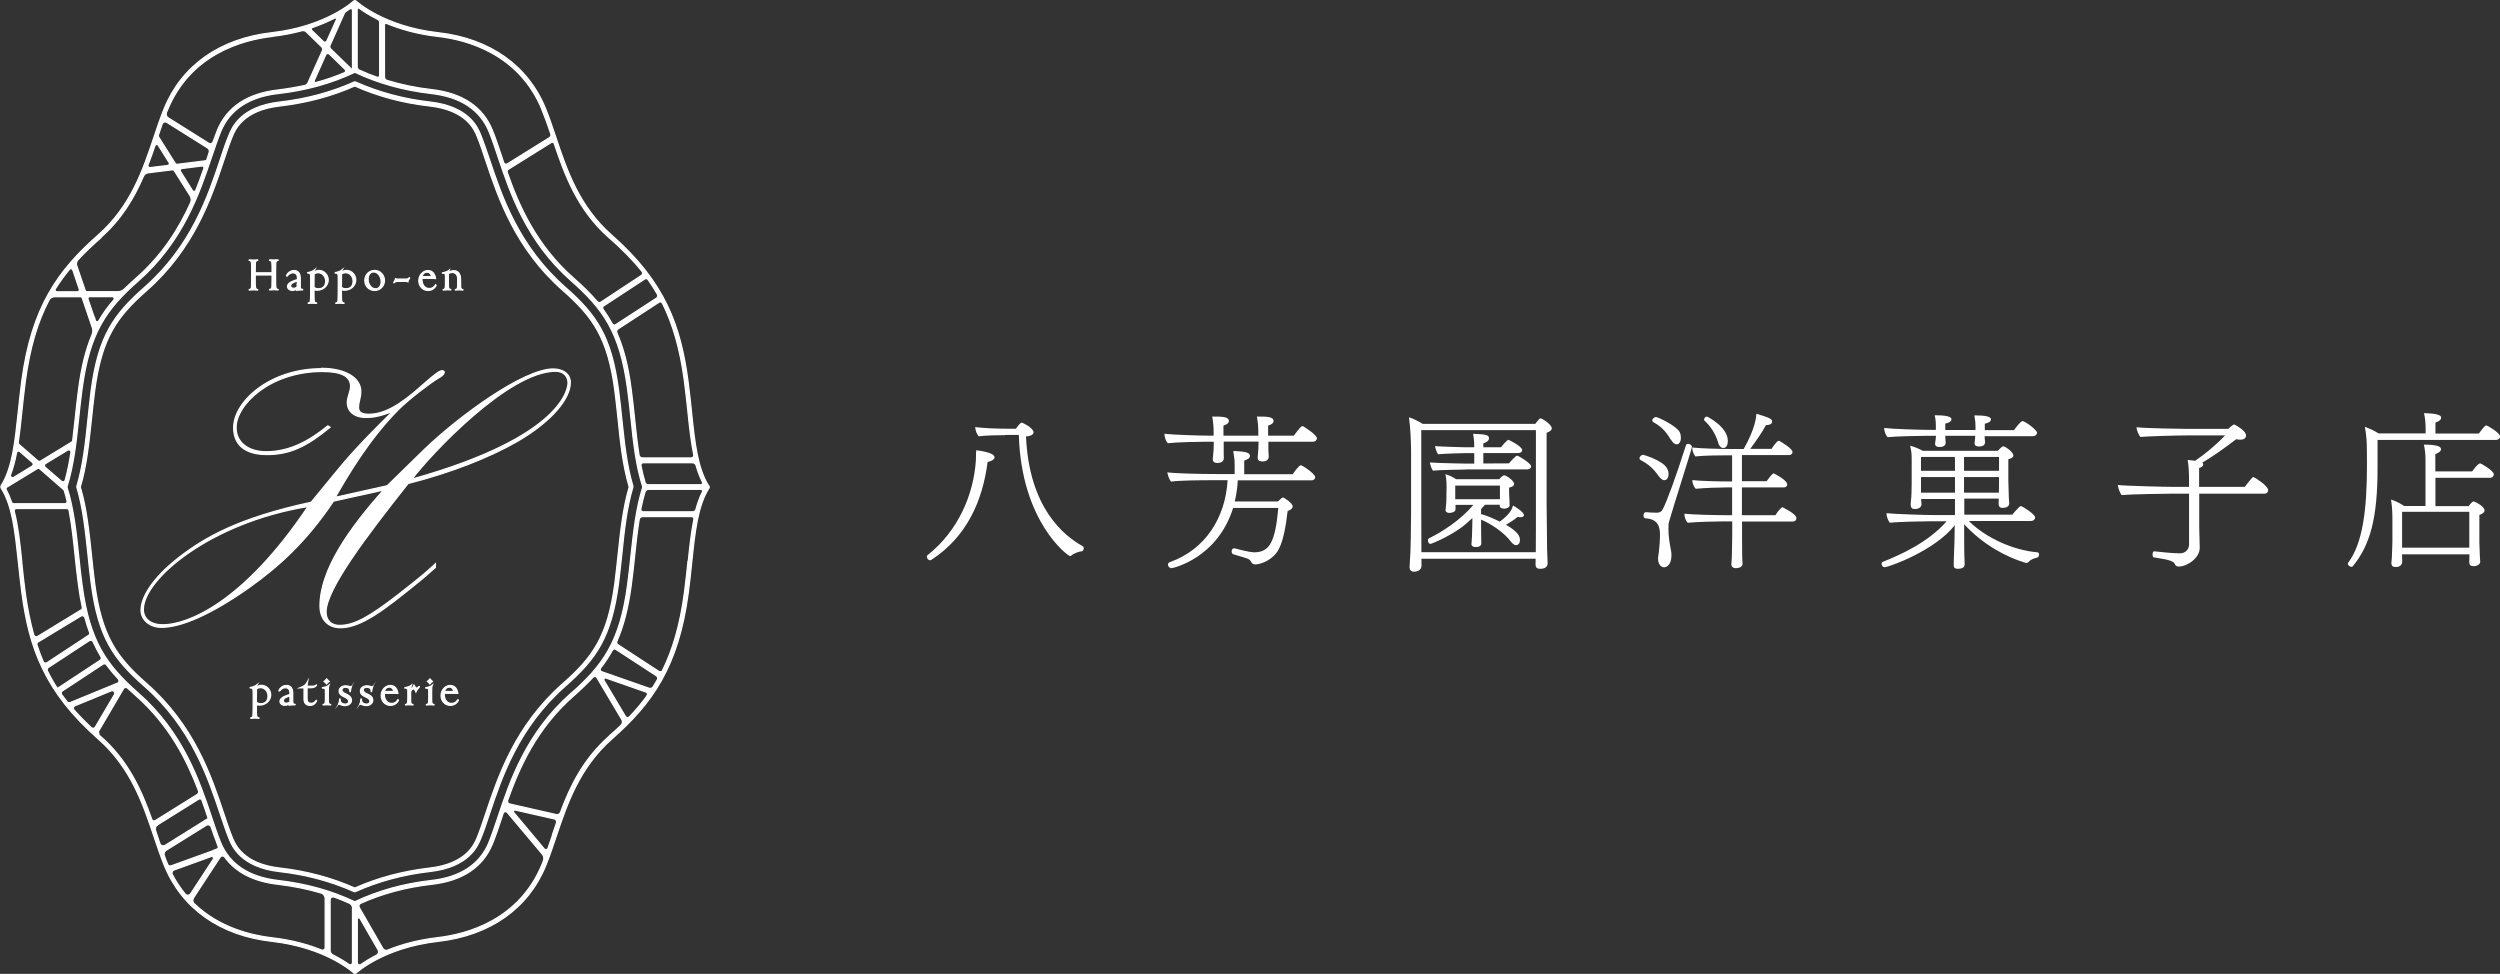 <?xml version="1.0" encoding="UTF-8"?><svg id="_レイヤー_2" xmlns="http://www.w3.org/2000/svg" viewBox="0 0 198.66 77.39"><rect x="0" y="0" width="198.66" height="77.39" fill="#333333" stroke="none"/><defs><style>.cls-1,.cls-2{fill:#fff;}.cls-2{stroke:#fff;stroke-miterlimit:10;stroke-width:.1px;}</style></defs><g id="_レイヤー_1-2"><path class="cls-2" d="M20.28,21.68c.12,0,.39,0,.71,0,.29,0,.52,0,.63,0v-.1c0-.37,0-.52-.01-.61,0-.09-.02-.16-.05-.21-.04-.05-.08-.07-.12-.07h-.01s-.02,0-.02-.02.01-.02.03-.02h.02c.06,0,.14.01.3.01s.24-.01.3-.01h.02s.03,0,.03.02-.01.02-.02.02h-.01s-.09.02-.12.07c-.04.05-.05.13-.05.21s-.01.24-.01.61v.53c0,.37,0,.52.01.61,0,.09.02.17.05.22.04.05.08.06.12.06h.01s.02,0,.02.02-.01.02-.03.02h-.02c-.06,0-.14-.02-.3-.02s-.24.02-.3.02h-.02s-.03,0-.03-.02.01-.02.02-.02h.01s.09-.01.12-.06c.04-.05.05-.13.05-.22,0-.09.01-.24.01-.61v-.26c-.14,0-.38,0-.63,0-.28,0-.55,0-.71,0v.26c0,.37,0,.52.01.61s.02.17.05.22c.04.05.08.07.12.07h.01s.02,0,.02.02-.01.02-.03.02h-.02c-.06,0-.14-.02-.3-.02s-.24.02-.3.02h-.02s-.03,0-.03-.02.01-.02.02-.02h.01s.09-.02.12-.07c.04-.05.05-.13.05-.22,0-.09.01-.24.01-.61v-.53c0-.37,0-.52-.01-.61,0-.09-.02-.16-.05-.21-.04-.05-.08-.07-.12-.07h-.01s-.02,0-.02-.02.01-.02.03-.02h.02c.06,0,.14.02.3.02s.24-.02.3-.02h.02s.03,0,.03.02-.01.02-.02.02h-.01s-.09.02-.12.07c-.04.05-.05.13-.05.21s-.01.24-.01.61v.1Z"/><path class="cls-2" d="M23.23,23.07c-.22,0-.38-.13-.38-.31,0-.19.2-.32.38-.4.15-.07.32-.12.41-.14v-.1c0-.28-.11-.44-.36-.44-.31,0-.45.27-.47.27-.02,0-.05-.02-.05-.03,0-.04.19-.42.6-.42.32,0,.5.21.5.61v.49c0,.22,0,.29.04.34s.08.06.14.06c.01,0,.02,0,.02.02,0,0-.01.02-.04.02-.06,0-.3,0-.43.02.02-.04.02-.08.03-.13-.1.08-.24.15-.4.15ZM23.63,22.59v-.26c-.08.02-.22.07-.32.12-.12.06-.22.14-.22.26s.1.2.24.2c.1,0,.21-.04.28-.09,0-.06,0-.14,0-.23Z"/><path class="cls-2" d="M24.95,23.03c0,.56,0,.85.04.93.03.08.08.11.14.11h.01s.03,0,.03.02c0,.02-.02.02-.04.02h-.02c-.07,0-.13-.02-.29-.02s-.21.02-.28.02h-.02s-.04,0-.04-.02c0-.01.02-.02.03-.02h.01s.11-.02.14-.12c.03-.09.03-1.03.03-1.61,0-.41,0-.51-.04-.56s-.07-.08-.13-.08c-.03,0-.05,0-.06,0-.01,0-.02,0-.02-.02,0,0,0-.02.02-.02.05,0,.15-.03.26-.07.11-.04.2-.08.25-.12-.02.03-.04.1-.05.17.1-.07.25-.15.43-.15.37,0,.73.32.73.76s-.39.81-.87.81c-.13,0-.23-.02-.31-.05ZM25.32,22.95c.15,0,.29-.05.38-.13.1-.09.18-.23.18-.48,0-.39-.29-.67-.59-.67-.14,0-.25.05-.33.09,0,.27-.01.6-.01,1.05v.02c.1.09.23.12.37.12Z"/><path class="cls-2" d="M27.13,23.03c0,.56,0,.85.04.93.03.08.08.11.14.11h.01s.03,0,.03.02c0,.02-.02.02-.04.02h-.02c-.07,0-.13-.02-.28-.02s-.21.02-.28.02h-.02s-.04,0-.04-.02c0-.01.02-.02.03-.02h.01s.11-.02.14-.12c.03-.09.03-1.03.03-1.61,0-.41,0-.51-.04-.56-.03-.05-.07-.08-.13-.08-.03,0-.05,0-.06,0-.01,0-.02,0-.02-.02,0,0,0-.02.02-.02.05,0,.15-.03.26-.07.11-.04.2-.08.25-.12-.02.03-.04.1-.05.17.1-.07.25-.15.43-.15.37,0,.73.32.73.76s-.39.81-.88.81c-.13,0-.23-.02-.31-.05ZM27.5,22.95c.15,0,.29-.05.38-.13.1-.09.18-.23.18-.48,0-.39-.28-.67-.59-.67-.14,0-.25.05-.33.09,0,.27-.01.6-.01,1.05v.02c.1.09.24.12.37.12Z"/><path class="cls-2" d="M30.55,22.29c0,.45-.35.79-.78.79s-.78-.33-.78-.79.35-.8.78-.8.78.35.78.8ZM30.29,22.37c0-.4-.27-.76-.59-.76-.18,0-.27.08-.34.17-.06.09-.11.21-.11.41,0,.39.25.76.59.76.16,0,.26-.06.33-.16.08-.1.12-.23.12-.43Z"/><path class="cls-2" d="M31.37,22.42s-.05.06-.07.06c0,0-.01,0-.01-.02,0-.05.13-.19.14-.3.03.02.11.02.29.02h.53c.12,0,.18-.02.22-.06.04-.03.05-.06.07-.06,0,0,.01,0,.01.02,0,.05-.13.19-.14.3-.03-.02-.11-.02-.29-.02h-.53c-.12,0-.18.02-.22.06Z"/><path class="cls-2" d="M34.61,22.63s.05.02.05.03c0,.02-.17.42-.64.42h-.01c-.39,0-.73-.32-.73-.77s.34-.81.73-.81.56.33.6.63c-.12-.01-.32-.01-.61-.01h-.47v.1c0,.38.21.71.58.71s.47-.29.5-.29ZM33.55,21.98h.38c.16,0,.3,0,.37-.01-.03-.15-.15-.34-.36-.34-.25,0-.37.18-.4.36Z"/><path class="cls-2" d="M35.52,23.03c-.15,0-.22.02-.28.02h0s-.04,0-.04-.02c0-.01.02-.02.03-.02h0s.1-.02.13-.08c.03-.06.04-.18.04-.45v-.41c0-.2,0-.26-.04-.31-.03-.04-.08-.05-.13-.05-.03,0-.05,0-.06,0s-.02,0-.02-.02c0-.01.01-.02.03-.02.03,0,.13-.02.25-.06.12-.04.19-.08.24-.12-.02.04-.03.1-.04.17.1-.07.23-.15.42-.15.3,0,.46.19.52.41.02.1.03.21.03.36v.2c0,.27,0,.4.04.45.03.06.09.08.13.08h0s.03,0,.03.02c0,.02-.02.02-.04.02h0c-.05,0-.12-.02-.27-.02s-.23.02-.28.02h0s-.04,0-.04-.02c0-.01.02-.02.03-.02h0s.1-.02.13-.08c.03-.06.04-.19.04-.46v-.03c0-.11,0-.22,0-.34-.02-.26-.18-.45-.43-.45-.15,0-.25.06-.31.09v.73c0,.27,0,.4.04.45.03.06.09.08.13.08h0s.03,0,.03.02c0,.02-.02.02-.04.02h0c-.05,0-.11-.02-.26-.02Z"/><path class="cls-2" d="M20.37,56c0,.56,0,.85.04.93.03.08.08.11.14.11h.01s.03,0,.03.02c0,.02-.02.02-.04.02h-.02c-.07,0-.13-.02-.28-.02s-.21.02-.28.02h-.02s-.04,0-.04-.02c0-.01.02-.02.03-.02h.01s.11-.02.14-.12c.03-.09.03-1.03.03-1.61,0-.41,0-.51-.04-.56-.03-.05-.07-.08-.13-.08-.03,0-.05,0-.06,0-.01,0-.02,0-.02-.02,0,0,0-.02.02-.02.05,0,.15-.03.26-.07.11-.04.2-.08.25-.12-.02.03-.04.1-.05.17.1-.07.25-.15.43-.15.37,0,.73.32.73.76s-.39.81-.88.81c-.13,0-.23-.02-.31-.05ZM20.74,55.92c.15,0,.29-.05.38-.13.1-.09.18-.23.18-.48,0-.39-.28-.67-.59-.67-.14,0-.25.05-.33.09,0,.27-.01.6-.01,1.05v.02c.1.09.24.12.37.12Z"/><path class="cls-2" d="M22.63,56.04c-.22,0-.38-.13-.38-.31,0-.19.2-.32.38-.4.15-.07.32-.12.41-.14v-.1c0-.28-.11-.44-.36-.44-.31,0-.45.27-.47.27-.02,0-.05-.02-.05-.03,0-.04.19-.42.6-.42.32,0,.5.21.5.61v.49c0,.22,0,.29.04.34s.08.06.14.06c.01,0,.02,0,.02.02,0,0-.01.02-.04.02-.06,0-.3,0-.43.02.02-.04.02-.08.03-.13-.1.08-.24.15-.4.15ZM23.04,55.56v-.26c-.08.02-.22.07-.32.12-.12.06-.21.14-.21.26s.1.2.24.2c.1,0,.21-.04.29-.09,0-.06,0-.14,0-.23Z"/><path class="cls-2" d="M24.63,56.05c-.27,0-.47-.15-.47-.51v-.88c-.07,0-.25,0-.32,0,.13-.05.25-.11.36-.19s.18-.19.23-.28c-.02.08-.02.19-.03.34h.31c.15,0,.25,0,.33-.04.09-.04.1-.07.12-.07,0,0,0,0,0,0,0,.01-.03.08-.12.14-.09.06-.19.09-.4.09h-.24v.88c0,.25.11.36.33.36.28,0,.38-.24.4-.24s.03.02.03.02c0,.02-.13.38-.5.38h0Z"/><path class="cls-2" d="M25.7,56.02h0s-.04,0-.04-.02c0-.01.02-.02.03-.02h0s.1-.02.13-.08c.03-.06.04-.18.04-.45v-.41c0-.2,0-.26-.04-.31-.03-.04-.08-.05-.13-.05-.03,0-.05,0-.06,0s-.02,0-.02-.02c0-.01.01-.02.03-.02.03,0,.13-.02.25-.06.12-.04.19-.08.24-.12-.04.09-.04.3-.04.52v.47c0,.27,0,.4.04.45.03.06.09.08.13.08h0s.03,0,.03.02c0,.02-.02.02-.04.02h0c-.05,0-.11-.02-.26-.02s-.22.02-.28.02ZM25.76,54.15c.07-.05.15-.14.19-.19.03.04.13.14.19.19-.04.02-.15.14-.19.19-.03-.05-.13-.15-.19-.19Z"/><path class="cls-2" d="M27.86,54.56s.09-.02.1-.04c-.04.05-.06.12-.08.2-.02.08-.04.19-.04.22,0,.02-.01.03-.02.03s-.02-.01-.02-.02,0-.03,0-.06c0-.18-.13-.28-.36-.28-.16,0-.27.09-.27.21,0,.13.1.23.33.33.28.12.43.27.43.5,0,.25-.25.42-.52.42s-.33-.11-.46-.11c-.04,0-.07,0-.08.02.04-.05.07-.09.09-.19.03-.1.03-.2.03-.23,0-.02,0-.03.02-.03.01,0,.02.01.02.02v.07c0,.18.14.33.41.33.16,0,.27-.09.27-.22,0-.15-.12-.25-.37-.36-.28-.13-.39-.26-.39-.46,0-.24.22-.41.51-.41.22,0,.31.07.39.07Z"/><path class="cls-2" d="M29.55,54.56s.09-.02.1-.04c-.04.05-.06.12-.08.2-.02.08-.04.19-.04.22,0,.02-.01.03-.02.03s-.02-.01-.02-.02,0-.03,0-.06c0-.18-.13-.28-.36-.28-.16,0-.27.09-.27.21,0,.13.09.23.33.33.29.12.43.27.43.5,0,.25-.25.42-.52.42s-.33-.11-.46-.11c-.04,0-.07,0-.08.02.04-.05.07-.09.09-.19s.03-.2.03-.23c0-.02,0-.03.02-.03.01,0,.02.01.02.02v.07c0,.18.14.33.41.33.16,0,.27-.09.27-.22,0-.15-.12-.25-.37-.36-.28-.13-.39-.26-.39-.46,0-.24.22-.41.51-.41.22,0,.31.07.39.07Z"/><path class="cls-2" d="M31.62,55.6s.05.02.05.03c0,.02-.17.42-.64.42h-.01c-.39,0-.73-.32-.73-.77s.34-.81.73-.81.56.33.6.63c-.12-.01-.32-.01-.61-.01h-.47v.1c0,.38.21.71.58.71s.47-.29.5-.29ZM30.55,54.95h.38c.16,0,.3,0,.37-.01-.03-.15-.15-.34-.36-.34-.25,0-.37.18-.4.36Z"/><path class="cls-2" d="M32.53,56c-.15,0-.22.02-.28.02h0s-.04,0-.04-.02c0-.01.02-.02.03-.02h0s.1-.02.13-.08c.03-.06.04-.18.04-.45v-.41c0-.2,0-.26-.04-.31-.03-.04-.08-.05-.13-.05-.03,0-.05,0-.06,0s-.02,0-.02-.02c0-.01.01-.02.03-.02.03,0,.13-.02.25-.06s.19-.08.24-.12c-.03.07-.04.2-.04.36.11-.12.23-.28.26-.36.04.07.13.22.22.22s.14-.13.19-.13c.01,0,.02.01.02.02,0,.05-.18.18-.28.4-.03-.09-.12-.23-.21-.23-.06,0-.16.11-.21.22v.49c0,.27,0,.4.04.45.03.06.09.08.13.08h0s.03,0,.03.02c0,.02-.02.02-.04.02h0c-.05,0-.11-.02-.26-.02Z"/><path class="cls-2" d="M33.91,56.02h0s-.04,0-.04-.02c0-.01.02-.02.03-.02h0s.1-.02.13-.08c.03-.06.04-.18.04-.45v-.41c0-.2,0-.26-.04-.31-.03-.04-.08-.05-.13-.05-.03,0-.05,0-.06,0s-.02,0-.02-.02c0-.01.01-.02.03-.02.03,0,.13-.02.25-.06.12-.04.19-.08.24-.12-.04.09-.04.3-.04.52v.47c0,.27,0,.4.04.45.03.06.09.08.13.08h0s.03,0,.03.02c0,.02-.02.02-.04.02h0c-.05,0-.11-.02-.26-.02s-.22.02-.28.02ZM33.97,54.15c.07-.05.15-.14.19-.19.03.04.13.14.19.19-.04.02-.15.14-.19.19-.03-.05-.13-.15-.19-.19Z"/><path class="cls-2" d="M36.38,55.6s.05.02.05.03c0,.02-.17.42-.64.42h-.01c-.39,0-.73-.32-.73-.77s.34-.81.73-.81.56.33.6.63c-.12-.01-.32-.01-.61-.01h-.47v.1c0,.38.21.71.58.71s.47-.29.49-.29ZM35.32,54.95h.38c.16,0,.3,0,.37-.01-.03-.15-.15-.34-.35-.34-.25,0-.37.18-.4.36Z"/><path class="cls-2" d="M28.2,70.86s-.04,0-.06-.01c-1.81-.81-3.8-1.35-5.92-1.59-3.1-.35-3.79-2.05-4.01-2.6-.23-.57-.46-1.26-.71-1.99-.97-2.9-2.3-6.87-6.02-10.14-2.47-2.17-3.66-3.86-4.23-8.16-.1-.79-.19-1.56-.26-2.31-.2-1.87-.38-3.64-.88-5.34,0-.03,0-.06,0-.08.5-1.69.69-3.46.88-5.33.08-.75.16-1.52.26-2.31.57-4.29,1.77-5.99,4.23-8.16,3.72-3.27,5.05-7.24,6.02-10.14.24-.73.47-1.42.71-1.99.23-.56.92-2.25,4.01-2.6,2.12-.24,4.12-.78,5.92-1.59.04-.02.08-.02.12,0,1.81.81,3.8,1.35,5.92,1.59,3.1.35,3.79,2.05,4.01,2.6.23.57.46,1.26.71,1.98.97,2.9,2.3,6.87,6.02,10.14,2.46,2.17,3.66,3.86,4.23,8.16.1.78.19,1.56.26,2.3.2,1.87.38,3.64.88,5.34,0,.03,0,.06,0,.08-.5,1.69-.69,3.46-.88,5.34-.08.75-.16,1.52-.26,2.31-.57,4.29-1.77,5.99-4.23,8.16-3.72,3.27-5.05,7.24-6.02,10.14-.24.73-.47,1.42-.71,1.99-.23.56-.92,2.25-4.01,2.6-2.12.24-4.12.78-5.92,1.59-.02,0-.04.01-.06.01ZM6.38,38.7c.5,1.7.68,3.47.88,5.35.08.75.16,1.52.26,2.3.56,4.2,1.73,5.86,4.14,7.98,3.77,3.32,5.12,7.33,6.1,10.26.24.72.47,1.41.7,1.97.21.52.85,2.09,3.78,2.42,2.13.24,4.13.78,5.95,1.59,1.82-.81,3.82-1.34,5.95-1.59,2.93-.33,3.57-1.91,3.78-2.42.23-.56.46-1.24.7-1.97.98-2.93,2.33-6.94,6.1-10.26,2.41-2.12,3.58-3.78,4.14-7.98.1-.78.18-1.55.26-2.3.2-1.87.38-3.64.88-5.35-.5-1.7-.69-3.47-.88-5.35-.08-.75-.16-1.52-.26-2.3-.56-4.2-1.73-5.86-4.14-7.98-3.77-3.32-5.12-7.33-6.1-10.26-.24-.73-.47-1.41-.7-1.97-.21-.52-.85-2.09-3.78-2.42-2.13-.24-4.13-.78-5.95-1.59-1.82.81-3.82,1.34-5.95,1.59-2.93.33-3.57,1.91-3.78,2.42-.23.56-.46,1.24-.7,1.97-.98,2.93-2.33,6.94-6.1,10.27-2.41,2.12-3.58,3.78-4.14,7.98-.1.78-.18,1.55-.26,2.3-.2,1.87-.38,3.64-.88,5.35Z"/><path class="cls-2" d="M56.32,38.62c-.9-1.4-1.12-3.48-1.37-5.88-.08-.79-.17-1.6-.28-2.46-.58-4.37-1.8-7.84-6.07-11.6-2.59-2.28-3.56-5.17-4.42-7.73-.27-.81-.53-1.58-.83-2.32-1.39-3.42-4.43-5.57-8.54-6.03C30.48,2.11,28.32.11,28.3.09c-.06-.05-.14-.05-.2,0-.02.02-2.18,2.02-6.51,2.51-4.11.47-7.15,2.61-8.54,6.03-.3.74-.56,1.5-.83,2.32-.86,2.55-1.82,5.44-4.42,7.73-3.17,2.79-5.29,5.7-6.07,11.6-.11.86-.2,1.67-.28,2.46-.25,2.35-.46,4.37-1.31,5.78l-.03.02v.02s-.01.04-.02.06c-.03.05-.03.11,0,.16.9,1.4,1.11,3.48,1.37,5.88.08.79.17,1.6.28,2.46.58,4.37,1.8,7.84,6.07,11.6,2.59,2.28,3.56,5.17,4.42,7.73.27.81.53,1.58.83,2.32,1.39,3.42,4.43,5.57,8.54,6.03,4.33.49,6.49,2.49,6.51,2.51.03.03.06.04.1.04s.07-.01.1-.04c.02-.02,2.18-2.02,6.52-2.51,4.11-.47,7.15-2.61,8.54-6.03.3-.74.56-1.5.83-2.32.86-2.55,1.83-5.44,4.42-7.73,3.17-2.79,5.29-5.7,6.07-11.6.11-.86.2-1.67.28-2.46.25-2.4.47-4.48,1.37-5.88.03-.05.03-.1,0-.15ZM47.74,53.07c.34-.44.65-.9.92-1.4.06-.1.19-.14.28-.07l3.21,2.09c.11.07.15.22.08.34-.11.19-.22.37-.33.55-.07.11-.21.16-.33.11l-3.75-1.31c-.12-.04-.17-.2-.09-.3ZM51.43,55.28c-.43.59-.9,1.15-1.42,1.69-.09.09-.24.07-.31-.04l-1.7-2.85c-.06-.11.04-.24.16-.2l3.17,1.11c.12.04.16.19.09.29ZM45.39,55.08c-3.57,3.14-4.87,7-5.81,9.82-.25.74-.48,1.44-.72,2.03-.71,1.75-2.26,2.78-4.6,3.04-2.2.25-4.24.82-6.07,1.69-1.83-.87-3.87-1.44-6.07-1.69-2.34-.27-3.88-1.29-4.6-3.04-.24-.59-.47-1.28-.72-2.03-.95-2.82-2.24-6.68-5.81-9.82-2.55-2.25-3.87-4.11-4.47-8.6-.11-.8-.19-1.57-.27-2.33-.2-1.9-.39-3.7-.92-5.4-.01-.03-.01-.07,0-.1.53-1.7.72-3.5.92-5.4.08-.75.16-1.53.27-2.33.6-4.49,1.92-6.35,4.47-8.6,3.57-3.14,4.87-7.01,5.82-9.84.25-.73.48-1.42.72-2.01.71-1.75,2.26-2.78,4.6-3.04,2.2-.25,4.24-.82,6.07-1.69,1.83.87,3.87,1.44,6.07,1.69,2.34.27,3.88,1.29,4.6,3.04.24.59.48,1.29.72,2.03.95,2.82,2.24,6.68,5.81,9.82,2.55,2.25,3.87,4.11,4.47,8.6.11.79.19,1.57.27,2.33.2,1.92.39,3.74.94,5.45-.54,1.71-.73,3.53-.94,5.45-.08.75-.16,1.54-.27,2.33-.6,4.49-1.92,6.35-4.47,8.6ZM28.01,72.18v4.31c0,.15-.16.23-.28.15-.3-.21-.73-.48-1.28-.76-.14-.07-.22-.2-.22-.36v-4.01c0-.17.16-.28.32-.23.41.15.82.31,1.21.49.16.07.26.23.26.4ZM28.62,73l1.42,2.47c.09.16.03.36-.13.44-.53.27-.94.53-1.23.73-.12.09-.29,0-.29-.15v-3.43c0-.13.17-.17.23-.06ZM7.02,50.5l-3.28,2.16c-.11.07-.26.03-.31-.09-.18-.41-.34-.85-.49-1.31-.03-.09,0-.2.09-.25l3.4-2.06c.12-.07.28,0,.32.13.11.42.23.81.37,1.17.03.09,0,.2-.08.25ZM7.4,51c.19.42.4.81.62,1.18.06.1.03.23-.06.29l-3.34,2.2h0s-.06.04-.06.04c-.29-.44-.55-.9-.79-1.39-.05-.1-.02-.22.07-.28l3.25-2.13c.11-.07.26-.03.31.09ZM8.46,52.83c.29.39.6.76.94,1.12.1.11.07.29-.07.34l-3.75,1.54c-.09.04-.19.01-.25-.06-.15-.19-.29-.38-.43-.57-.07-.1-.04-.24.06-.3l3.22-2.12c.09-.06.22-.04.29.05ZM.56,38.7l2.4-1.46c.07-.04.15-.03.21.02l1.89,1.65s.04.05.05.08c.08.27.16.54.22.82.03.11-.06.22-.17.22H1.09c-.08,0-.14-.05-.17-.12-.12-.35-.26-.68-.42-.98-.05-.08-.02-.19.06-.24ZM4.89,38.25l-1.3-1.12c-.09-.08-.08-.22.02-.29l1.76-1.07c.13-.08.29.03.27.18-.12.76-.26,1.5-.46,2.21-.04.13-.19.17-.29.09ZM7.57,25.46l-.58-1.7c-.03-.09.04-.19.13-.19h1.8c.14,0,.21.16.12.27-.45.52-.84,1.05-1.18,1.64-.07.12-.25.11-.29-.03ZM16.32,12.78l-2.24.28c-.06,0-.12-.02-.15-.07l-1.33-2.11s-.03-.09-.02-.13c.1-.3.2-.6.3-.89.06-.16.25-.22.39-.13l3.22,2.02c.13.08.18.23.13.37-.03.09-.06.18-.09.28-.03.09-.06.18-.09.28-.02.06-.07.1-.13.1ZM16.2,13.4c-.19.55-.4,1.13-.64,1.72-.05.12-.21.13-.27.02l-.95-1.52c-.06-.09,0-.22.11-.23l1.59-.2c.11-.01.2.09.16.2ZM27.52.89c.1-.07.2-.13.28-.19s.21,0,.21.11v4.69l-.05.02-1.67-1.62c-.08-.08-.11-.2-.06-.31l1.12-2.51c.03-.08.09-.14.16-.19ZM25.68,3.29l-.9-.87c-.08-.08-.05-.21.06-.24.7-.24,1.28-.5,1.77-.75.08-.04.16.04.13.12l-.76,1.69c-.05.12-.21.15-.3.06ZM28.38,5.3V.75c0-.09.1-.14.17-.09.32.23.8.55,1.47.88.09.05.15.14.15.24v4.22c0,.1-.1.17-.2.14-.49-.17-.96-.36-1.42-.57-.11-.05-.17-.16-.17-.27ZM27.37,5.78c-.73.31-1.48.57-2.27.78-.09.02-.17-.07-.13-.16l.91-2.04c.05-.12.21-.15.3-.06l1.24,1.21c.08.08.06.22-.05.27ZM48,24.29l3.23-2.12c.09-.06.21-.04.27.05.26.37.51.76.74,1.16.06.11.03.25-.08.32l-3.23,2.1c-.1.06-.22.03-.28-.07-.22-.4-.46-.78-.72-1.14-.07-.1-.05-.24.05-.3ZM51.54,38.88h4.15c.11,0,.18.11.13.21-.21.42-.38.87-.51,1.37-.03.12-.14.21-.27.21h-3.94c-.11,0-.2-.11-.18-.22.09-.46.2-.91.33-1.35.04-.13.16-.22.29-.22ZM51.25,38.31c-.13-.43-.23-.87-.32-1.31-.02-.12.07-.23.19-.23h3.91c.13,0,.25.09.29.22.13.48.3.91.5,1.32.05.1-.02.21-.13.21h-4.17c-.13,0-.24-.08-.27-.2ZM54.67,32.77c.13,1.22.25,2.35.46,3.37.03.13-.07.25-.21.25h-3.87c-.13,0-.25-.1-.27-.23-.15-.95-.26-1.93-.36-2.95-.08-.76-.16-1.54-.27-2.33-.24-1.84-.61-3.24-1.13-4.42-.05-.12-.01-.26.1-.33l3.24-2.11c.1-.06.23-.03.28.07.82,1.65,1.41,3.63,1.75,6.22.11.85.2,1.67.28,2.45ZM48.41,18.89c.99.87,1.86,1.74,2.62,2.69.07.09.05.23-.05.3l-3.23,2.13c-.1.06-.22.04-.29-.04-.54-.63-1.15-1.23-1.87-1.86-2.99-2.63-4.37-5.8-5.28-8.4-.04-.1,0-.22.1-.27l3.4-2.12c.08-.05.19-.01.23.08.84,2.5,1.85,5.28,4.38,7.51ZM43.08,8.74c.25.61.47,1.24.69,1.9.04.11,0,.24-.11.3l-3.34,2.08c-.11.07-.25.02-.3-.11-.06-.18-.12-.35-.17-.52-.25-.74-.48-1.44-.73-2.05-.76-1.86-2.38-2.94-4.83-3.22-1.24-.14-2.42-.39-3.54-.73-.12-.04-.2-.15-.2-.27V1.97c0-.09.09-.15.17-.11,1.04.43,2.39.84,4.06,1.03,2.32.26,6.48,1.38,8.31,5.86ZM21.61,2.89c.89-.1,1.68-.26,2.38-.45.12-.03.26,0,.35.09l1.22,1.19c.08.08.11.2.06.31l-1.15,2.56c-.05.1-.14.18-.24.2-.69.15-1.4.27-2.13.36-2.45.28-4.07,1.36-4.83,3.22-.11.28-.22.58-.34.9-.05.14-.21.2-.34.12l-3.23-2.03c-.14-.09-.19-.26-.14-.41.03-.06.05-.13.08-.19,1.83-4.48,5.99-5.59,8.31-5.86ZM12.58,11.55l.86,1.37c.06.09,0,.22-.11.23l-1.41.17c-.11.01-.2-.1-.16-.21.2-.52.38-1.03.55-1.53.04-.12.21-.14.27-.03ZM7.99,18.89c1.66-1.46,2.67-3.17,3.4-4.87.07-.16.21-.27.39-.29l1.92-.24c.06,0,.12.02.15.07l1.26,2c.1.16.12.37.04.55-.91,2.01-2.21,4.13-4.33,5.99-.33.29-.64.58-.94.87-.14.14-.32.21-.51.21h-2.45c-.07,0-.13-.04-.15-.1l-.67-1.96c-.06-.17-.02-.35.1-.48.55-.6,1.16-1.17,1.81-1.74ZM6.15,23.19h-1.61c-.13,0-.21-.14-.14-.24.34-.54.71-1.05,1.11-1.54.08-.1.24-.07.28.05l.51,1.52c.04.1-.04.21-.15.21ZM1.73,32.77c.08-.79.17-1.6.28-2.45.36-2.72.99-4.77,1.88-6.47.09-.17.26-.27.45-.27h2.05c.07,0,.13.04.15.11l.8,2.35c.06.19.05.39-.03.58-.48,1.14-.83,2.51-1.06,4.27-.11.8-.19,1.58-.27,2.34-.06.6-.13,1.19-.2,1.77,0,.05-.04.1-.08.13l-2.48,1.51c-.07.04-.15.03-.21-.02l-1.5-1.3s-.07-.1-.06-.16c.11-.75.19-1.54.28-2.38ZM1.59,35.89l.99.86c.09.08.08.22-.02.29l-1.46.89c-.15.09-.32-.05-.26-.21.2-.53.35-1.1.47-1.73.03-.14.19-.19.29-.1ZM1.73,44.62c-.15-1.48-.3-2.83-.6-3.99-.03-.11.05-.22.17-.22h4.01c.09,0,.16.06.18.14.22,1.16.35,2.37.48,3.62.08.75.16,1.53.27,2.33.08.63.18,1.21.3,1.75.02.09-.02.18-.1.22l-3.44,2.1c-.12.07-.28.01-.32-.12-.28-1.01-.51-2.12-.68-3.38-.11-.85-.2-1.67-.28-2.45ZM5.96,56.08l2.87-1.18c.19-.08.37.13.26.3l-1.51,2.57c-.07.12-.23.14-.33.05-.49-.46-.95-.93-1.37-1.41-.1-.11-.05-.28.08-.34ZM7.87,58.4l-.05-.28,1.99-3.39c.07-.12.23-.14.33-.05.21.2.44.4.67.61,2.66,2.35,4.04,5.11,4.96,7.53.05.12,0,.25-.11.32l-3.32,2.07c-.1.06-.24.02-.28-.1-.81-2.29-1.88-4.73-4.2-6.71ZM12.51,65.55l3.28-2.05c.09-.06.22-.01.26.09.18.49.34.97.49,1.42,0,0,0,.02,0,.03l-3.41,2.13c-.16.1-.37.03-.43-.15-.07-.22-.15-.44-.22-.66-.04-.12-.08-.25-.12-.37-.05-.16,0-.34.15-.43ZM13.3,68.64c-.08-.21-.17-.42-.24-.63-.06-.17,0-.35.15-.45l3.18-1.98c.14-.09.34-.02.39.14.16.47.32.92.48,1.32.05.13.11.26.17.38l-3.79,1.37c-.23.08-.3-.05-.34-.15ZM16.96,68.26l-1.81,2.76c-.1.15-.32.16-.44.02-.37-.46-.72-.97-1.02-1.55-.07-.14,0-.31.14-.36l2.96-1.07c.12-.05.23.09.16.21ZM15.38,71.34l2.11-3.22c.08-.13.27-.14.37-.01.88,1.21,2.3,1.94,4.24,2.16,1.19.14,2.33.37,3.41.69.2.06.33.24.33.45v3.88c0,.16-.16.26-.3.2-1.02-.41-2.32-.79-3.93-.97-1.63-.19-4.18-.79-6.18-2.71-.13-.12-.14-.31-.05-.46ZM34.78,74.51c-1.63.19-2.95.57-3.97.99-.14.06-.31,0-.39-.13l-1.87-3.25c-.07-.12-.02-.28.11-.34,1.71-.77,3.6-1.28,5.64-1.51,2.45-.28,4.07-1.36,4.83-3.22.25-.6.48-1.3.73-2.05.04-.12.08-.24.12-.37.05-.15.24-.18.34-.06l2.78,3.31c.12.14.15.34.09.51-.03.09-.07.18-.1.26-1.83,4.48-5.99,5.59-8.31,5.86ZM43.91,66.35c-.12.36-.24.71-.36,1.05-.05.13-.22.16-.31.05l-2.41-2.88c-.08-.09,0-.22.12-.2l3.09.7c.15.03.23.19.18.33-.11.31-.21.63-.32.93ZM48.41,58.5c-2.05,1.81-3.1,3.97-3.87,6.05-.05.14-.19.21-.34.18l-3.69-.84c-.14-.03-.22-.17-.17-.3.92-2.58,2.29-5.7,5.25-8.3.57-.5,1.08-.99,1.54-1.48.09-.09.24-.08.3.03l1.98,3.33c.09.15.07.34-.06.46-.3.29-.62.58-.94.86ZM54.67,44.62c-.08.79-.17,1.6-.28,2.45-.34,2.58-.93,4.55-1.74,6.2-.05.11-.19.15-.3.08l-3.25-2.12c-.09-.06-.13-.18-.08-.28.52-1.18.89-2.59,1.14-4.44.11-.79.19-1.58.27-2.33.1-1,.21-1.96.36-2.9.02-.13.14-.23.27-.23h3.9c.11,0,.2.1.18.22-.2,1.01-.33,2.14-.45,3.36Z"/><path class="cls-2" d="M25.54,29.27c1.88,0,3.13.74,3.13,1.84,0,.55-.18.77-.18,1.29,0,.33.22.52.81.52,1.22,0,2.47-.7,4.27-2.32,1.11-.99,1.4-1.14,1.55-1.14.11,0,.18.04.18.11,0,.18-.26.37-.48.48-.63.37-2.4,1.73-3.13,2.47-2.39,2.39-4.09,5.34-5.05,7l4.13-.92,2.98-2.91c2.73-2.62,7.85-6.37,10.21-6.37.74,0,1.36.37,1.36,1.07,0,1.29-1.47,3.09-4.2,4.68-2.17,1.25-5.23,2.47-8.69,3.35-3.24,4.09-6.52,8.4-6.52,10.21,0,.66.41,1.07,1.07,1.07,1.18,0,2.4-.7,4.64-2.43,2.21-1.73,2.21-1.77,2.98-2.47v.29c-.55.48-1.03.92-1.51,1.29-2.51,2.03-4.38,3.5-6.04,3.5-.96,0-1.62-.63-1.62-1.73,0-2.87,2.32-6.15,5.05-9.21l-3.98.88c-2.14,3.21-4.35,5.19-6.63,6.82-3.17,2.25-5.53,3.21-7.04,3.21-.92,0-1.62-.59-1.62-1.36,0-.99.85-2.51,3.02-4.2,2.1-1.62,4.75-3.13,10.5-4.38l1.69-2.06c1.18-1.44,2.06-2.47,4.79-5.16-.99.37-1.47.48-2.14.48-.96,0-1.47-.52-1.47-1.18,0-.44.26-.88.26-1.29,0-.81-.74-1.18-2.25-1.18-4.13,0-6.85,2.62-6.85,4.46,0,1.22,1.03,1.92,2.39,1.92,1.88,0,3.46-.88,4.9-2.06l.18.11c-1.84,1.51-3.17,2.17-5.01,2.17s-2.65-.85-2.65-2.14c0-2.06,2.87-4.68,6.96-4.68ZM24.47,40.25c-7.7,1.25-13.08,5.75-13.08,8.18,0,.74.59,1.22,1.55,1.22,1.92,0,6.37-1.69,11.53-9.39ZM32.72,38.08c12.27-3.43,12.42-7.37,12.42-7.66,0-.52-.37-.92-.99-.92-3.76,0-9.95,6.63-11.42,8.58Z"/><path class="cls-2" d="M17.19,67.51c.12-.04.21-.16.13-.34l.09.07.16.19-.11.07-.26.06v-.05Z"/><path class="cls-1" d="M77.57,35.94v-.16c.07.01,1.46.15,1.46.56,0,.16-.25.32-.55.37-.4,3.09-1.65,5.94-4.46,7.77-.04.03-.08.04-.12.04-.13,0-.25-.15-.25-.28,0-.05.01-.09.05-.12,2.41-1.9,3.67-4.77,3.85-7.57,0-.13.01-.4.01-.61ZM79.87,34.58c-.63,0-1.38.01-2.1.09-.16-.2-.25-.43-.28-.73.6.07,1.52.13,2.72.13h.52c.05-.08.33-.49.47-.49.05,0,.93.43.93.77,0,.17-.21.31-.6.33.25,5.71,3.04,7.91,4.5,8.72.07.04.09.11.09.17,0,.12-.08.24-.17.24-.21.01-.64.17-.81.33-.04.04-.07.05-.11.05-.16,0-3.87-2.7-4.07-9.63h-1.08Z"/><path class="cls-1" d="M100.79,35.08v.71c.01.23.03.39.03.49,0,.23-.17.39-.49.39-.17,0-.39-.04-.39-.29v-.03c.05-.48.07-.84.07-1.26h-2.77v.91c0,.13.01.27.01.4,0,.29-.27.39-.48.39-.19,0-.4-.04-.4-.31h0c.07-.67.08-.81.08-1.25v-.13h-.59c-.55,0-2.44.04-3.06.12-.15-.13-.27-.51-.27-.75.72.08,2.73.15,3.66.15h.25v-.2c0-.47-.01-.69-.11-1.32.81,0,1.32.01,1.32.36,0,.16-.17.28-.43.36v.8h2.77v-.2c0-.47-.01-.69-.11-1.32.81,0,1.32.01,1.32.36,0,.16-.17.28-.43.36v.8h2.05c.08-.12.53-.76.67-.76.04,0,.08.01.11.04,0,0,1.05.65,1.05.92,0,.13-.11.28-.33.28h-3.54ZM98.36,38.17c-.03.57-.11,1.13-.24,1.68h3.43c.07-.07.32-.32.4-.32s.77.45.77.71c0,.16-.15.28-.4.37-.13,1.11-.36,2.65-.88,3.31-.61.79-1.48.93-1.68.93-.17,0-.28-.07-.33-.19-.08-.16-.2-.24-.36-.29-.33-.12-.73-.21-1.08-.33-.08-.03-.12-.13-.12-.23,0-.12.07-.24.2-.24.01,0,.04.01.07.01,1.06.29,1.44.31,1.52.31,1.26,0,1.68-.89,1.92-3.53h-3.59c-1.26,4.03-4.81,4.79-4.9,4.79-.16,0-.28-.15-.28-.28,0-.08.04-.16.15-.2,2.84-1.01,4.42-3.55,4.59-6.51h-1.2c-.96,0-2.56.01-3.29.11-.19-.21-.23-.47-.31-.73.65.08,2.57.13,3.94.13h1.42v-.69c0-.41-.03-.67-.11-1.14,1.3.03,1.32.24,1.32.39,0,.19-.16.27-.45.37v1.08s3.86,0,3.86,0c.07-.12.49-.71.64-.71.11,0,1.14.67,1.14.95,0,.12-.09.25-.29.25h-5.87Z"/><path class="cls-1" d="M112.95,44.4c0,.23.01.47.01.52v.03c0,.39-.4.48-.59.48-.25,0-.36-.15-.36-.35,0-.21.05-.8.07-1.25.01-.19.05-1.98.05-3.08v-4.95c-.01-.71-.04-1.77-.17-2.64.33.09.77.33,1.09.52h8.95c.25-.33.33-.44.43-.44.07,0,.88.47.88.8,0,.17-.23.29-.41.35v5.71c0,.17.03,3.06.04,3.57,0,.16.04,1.04.04,1.08,0,.29-.21.45-.59.45-.24,0-.37-.09-.37-.36,0-.12.01-.28.01-.44h-9.08ZM122.07,34.18h-9.13v6.52c0,1.02.01,2.58.01,3.18h9.09c.01-.59.01-3.33.01-3.54v-6.16ZM116.93,43.21c0-.11.03-.31.04-.6l.03-1.13v-.31c-.35.32-.65.6-.99.83-1.03.72-2.26,1.22-2.33,1.22-.13,0-.21-.13-.21-.27,0-.08.03-.15.11-.19.99-.47,2.5-1.45,3.5-2.64h-1.42v.37h0c0,.16-.25.27-.48.27-.16,0-.31-.07-.31-.21,0-.03.03-.32.04-.44.03-.21.03-.73.03-.87,0,0,.01-.47.01-.59,0-.52-.07-.87-.09-.97.28.08.6.23.85.4h3.43c.09-.12.28-.31.39-.31.17,0,.79.43.79.69,0,.15-.19.25-.4.29v.32c0,.2.01.43.03.72,0,.04,0,.28.01.33v.03c0,.17-.23.27-.43.27-.19,0-.35-.07-.35-.2v-.11h-1.18c-.11.12-.21.24-.31.35v.39c.43.11.99.35,1.49.6.87-.64,1-1.07,1.05-1.28.17.09.87.52.87.77,0,.15-.25.16-.27.16-.07,0-.13,0-.23-.03-.27.23-.61.45-.93.63,1.05.6,1.11.99,1.11,1.21,0,.33-.19.41-.31.41-.11,0-.25-.08-.4-.27-.49-.67-1.48-1.38-2.38-1.76h0c0,.24.01,1,.01,1.28,0,.31.01.49.01.59,0,.08-.01.31-.44.31-.16,0-.35-.04-.35-.27h0ZM116.48,37.31s-2.13.03-2.61.09c-.11-.13-.2-.41-.25-.65.55.05,2.85.09,2.85.09h.68v-.83h-.79s-1.61.03-2.08.09c-.11-.13-.2-.41-.25-.65.55.05,2.32.09,2.32.09h.8c0-.29,0-.51-.09-1.07,1.11.03,1.26.13,1.26.36,0,.16-.15.31-.45.4v.31h1.4s.48-.59.6-.59c.04,0,1.09.53,1.09.81,0,.12-.09.24-.32.24h-2.77v.83s2.04-.01,2.04-.01c.05-.07.53-.61.64-.61.12,0,1.12.61,1.12.85,0,.12-.11.24-.33.24h-4.85ZM119.19,38.59h-3.55v1.08h3.55v-1.08Z"/><path class="cls-1" d="M131.82,37.85c-.43-.61-.81-.96-1.45-1.29-.07-.04-.09-.09-.09-.15,0-.12.15-.27.28-.27.07,0,1.49.44,1.86,1,.12.17.17.36.17.53,0,.28-.13.49-.33.49-.13,0-.28-.09-.44-.32ZM131.75,44.42s0-.09.01-.13c.05-.32.15-1.13.15-1.76s-.12-1.28-1.14-1.34c-.12,0-.17-.12-.17-.24,0-.13.07-.25.19-.25h.03c.28.03.59.04.88.04.19,0,.32-.09.41-.24.33-.6,1.07-2.62,1.86-5.11.03-.08.09-.12.17-.12.13,0,.31.11.31.24,0,.09-.44,1.46-1.38,4.49-.41,1.36-.45,1.46-.48,1.64-.01.13-.01.25-.01.39,0,.57.09,1.14.2,1.69.03.12.04.27.04.41,0,.69-.33.95-.59.95-.28,0-.47-.31-.47-.64ZM132.76,34.93c-.39-.67-.76-1.04-1.37-1.38-.07-.04-.09-.09-.09-.15s.03-.11.07-.15c.05-.05.13-.11.23-.11.15,0,1.66.72,1.88,1.21.07.15.09.31.09.44,0,.29-.13.52-.33.52-.15,0-.31-.11-.47-.39ZM138.43,41.44v1.14c0,.53.01,1.33.01,1.6,0,.31.03.49.03.59,0,.27-.25.36-.43.37-.03,0-.07.01-.11.01-.16,0-.35-.07-.35-.31h0c0-.12.03-.31.04-.61,0-.31.03-1.3.03-1.77v-1.03h-.63c-.65,0-2.2.04-2.9.11-.13-.09-.27-.44-.27-.67v-.05c.6.07,2.28.12,3.51.12h.28v-2.21h-.35c-.64,0-1.82.04-2.53.11-.12-.07-.28-.43-.28-.64v-.05c.6.07,1.92.11,3.16.11v-2.08h-.27c-.64,0-1.93.01-2.65.09-.13-.15-.25-.45-.25-.71.61.07,2.02.12,3.25.12h.84c.96-1.69,1-2.62,1.01-2.8,1.05.31,1.25.41,1.25.61,0,.03,0,.05-.01.08-.04.13-.21.21-.48.21-.25.49-.83,1.33-1.25,1.89h1.69c.11-.17.44-.64.56-.64.04,0,.07,0,.08.01.19.11,1.03.61,1.03.88,0,.12-.09.24-.29.24h-3.73v2.08h1.96c.11-.15.32-.44.47-.57.03-.04.07-.05.09-.05.04,0,.07.01.08.03.04.01,1,.52,1,.84,0,.12-.08.24-.28.24h-3.32v2.21h2.66c.25-.41.51-.64.55-.64,0,0,1.12.52,1.12.87,0,.13-.08.27-.28.27h-4.05ZM135.45,33.44s-.04-.07-.04-.11c0-.11.12-.23.24-.23,0,0,1.65.81,1.65,1.93,0,.29-.09.57-.37.57-.16,0-.33-.15-.41-.47-.21-.69-.61-1.28-1.07-1.7Z"/><path class="cls-1" d="M156.46,41.41c1.38,1.37,3.57,2.32,5.44,2.48.09,0,.13.08.13.17,0,.11-.05.23-.15.25-.27.07-.49.13-.69.35-.05.05-.11.07-.15.07s-.08-.01-.09-.01c-1.53-.45-3.37-1.44-4.87-3.06,0,1.89,0,2.36.03,2.82,0,.13.01.21.01.36,0,.32-.32.35-.55.36-.19,0-.32-.07-.32-.28v-.03s0-.23.01-.53c.04-.71.07-1.86.07-2.62-1.6,2.04-5.26,3.33-5.56,3.33-.16,0-.25-.13-.25-.27,0-.07.03-.13.11-.16,1.37-.55,3.57-1.52,5.06-3.22h-1.2c-.53,0-2.69.04-3.31.12-.13-.13-.27-.49-.27-.73v-.03c.71.07,2.98.15,3.91.15h1.53v-1.28h-2.69c0,.15.03.37.03.41,0,.25-.21.39-.55.39-.27,0-.31-.21-.31-.36s.04-.52.05-.59c0-.13.03-.4.03-1.13v-1.84c0-.49-.01-.57-.12-1.11.31.07.71.24.99.4h5.98c.29-.33.39-.35.44-.35.01,0,.04,0,.07.01.2.08.72.47.72.71,0,.12-.11.2-.25.25-.05.03-.09.04-.15.05v1.66c0,.12.03,1.05.04,1.4,0,.12.03.41.03.44,0,.31-.31.37-.53.37-.2,0-.31-.09-.31-.31,0-.11.01-.29.01-.43h-2.74v1.28h3.81c.08-.11.32-.37.55-.61.05-.04.09-.07.15-.07.03,0,.05.01.08.03.24.12,1.04.63,1.04.87,0,.13-.12.28-.33.28h-4.91ZM157.71,34.62v.11c0,.2.03.31.03.4,0,.24-.17.35-.48.35-.16,0-.35-.04-.35-.25v-.04c.03-.19.04-.37.05-.56h-2.38v.09c0,.15.03.31.03.45,0,.28-.25.35-.48.35-.16,0-.36-.04-.36-.24v-.05c.04-.19.05-.4.07-.6h-.75c-.55,0-2.48.04-3.1.11-.13-.13-.27-.49-.27-.73.72.08,2.77.15,3.7.15h.41v-.31c0-.29,0-.41-.09-.85h.12c1.17,0,1.21.24,1.21.31,0,.23-.33.32-.49.35v.51h2.4v-.27c0-.29-.01-.44-.09-.89h.12c.55,0,1.2.05,1.2.31,0,.24-.37.32-.49.35v.51h2.32c.09-.13.53-.72.67-.72.21,0,1.16.71,1.16.92,0,.13-.11.28-.33.28h-3.81ZM155.35,37.07v-.48s-.01-.28-.01-.28h-2.69v1.1h2.7v-.35ZM155.35,37.91h-2.7v1.24h2.7v-1.24ZM158.85,36.31h-2.78v1.1h2.78v-1.1ZM158.85,37.91h-2.78v1.24h2.77c.01-.29.01-.69.01-.8v-.44Z"/><path class="cls-1" d="M174.76,39.23v2.7c0,.2.03,1.4.04,1.6h0c0,.83-1.02,1.49-1.66,1.49-.11,0-.23-.03-.28-.13-.13-.29-.32-.39-1.72-.6-.05-.01-.09-.12-.09-.23,0-.12.04-.25.13-.25h.01c.59.05,1.21.15,2.04.16.39,0,.72-.28.72-.69v-4.05h-1.48c-.37,0-3.14.04-3.87.11-.13-.13-.29-.56-.31-.8.57.07,3.66.15,4.53.15h1.13v-.53c0-.57-.03-1.2-.11-1.61.21.01.41.04.59.07.81-.56,1.65-1.24,2.38-2.02h-3.04c-.84,0-3.16.07-3.69.12-.13-.15-.29-.53-.31-.77.65.08,3.46.13,4.01.13h3.29s.35-.35.48-.35c.01,0,.93.47.93.88,0,.09-.04.33-.47.33-.09,0-.2-.01-.31-.04-1.04.79-1.86,1.37-2.69,1.86.04.04.07.09.07.16-.01.12-.12.21-.33.27v1.5h3.63c.19-.24.36-.48.57-.71.05-.05.09-.07.13-.07s1.16.68,1.16,1.04c0,.13-.09.28-.31.28h-5.19Z"/><path class="cls-1" d="M188.93,34.94v2.26c0,3.99-.59,6.12-1.97,7.8-.03.03-.05.04-.11.04-.12,0-.28-.11-.28-.24,0-.03,0-.07.03-.09,1.16-1.57,1.49-4.19,1.49-7.88,0-.37-.01-.76-.01-1.14,0-.47-.03-1.14-.16-1.77.36.13.73.29,1.09.52h3.74v-.39c0-.32-.03-.81-.13-1.22,1.33.03,1.36.25,1.36.36h0c0,.17-.16.29-.45.39v.87h3.45c.12-.17.35-.47.49-.6.03-.03.07-.04.11-.04.09,0,1.09.59,1.09.88,0,.16-.17.27-.33.27h-9.4ZM190.88,44.01v.29c0,.07.01.29.01.35-.01.12-.07.41-.53.41-.19,0-.33-.08-.33-.33v-.05s.03-.23.04-.45c.01-.48.04-.88.04-1.23v-1.68c0-.52-.01-1-.11-1.62.32.09.72.29,1.05.51h1.69v-3.67c0-.32-.03-.8-.13-1.21,1.27,0,1.36.23,1.36.36h0c0,.16-.16.29-.45.39v1.38h2.93c.05-.07.45-.64.64-.64.04,0,1.08.57,1.08.88,0,.13-.11.27-.33.27h-4.31v2.25h2.64c.08-.12.17-.23.28-.32.04-.04.07-.05.11-.05.09,0,.87.37.87.71,0,.12-.09.25-.41.36v2.2c0,.16.03.95.04,1.08,0,.15.03.39.03.43,0,.21-.25.36-.51.36-.28,0-.36-.12-.36-.29,0-.05.01-.48.01-.65h-5.33ZM196.22,43.28v-2.61h-5.34v2.85h5.34v-.24Z"/></g></svg>